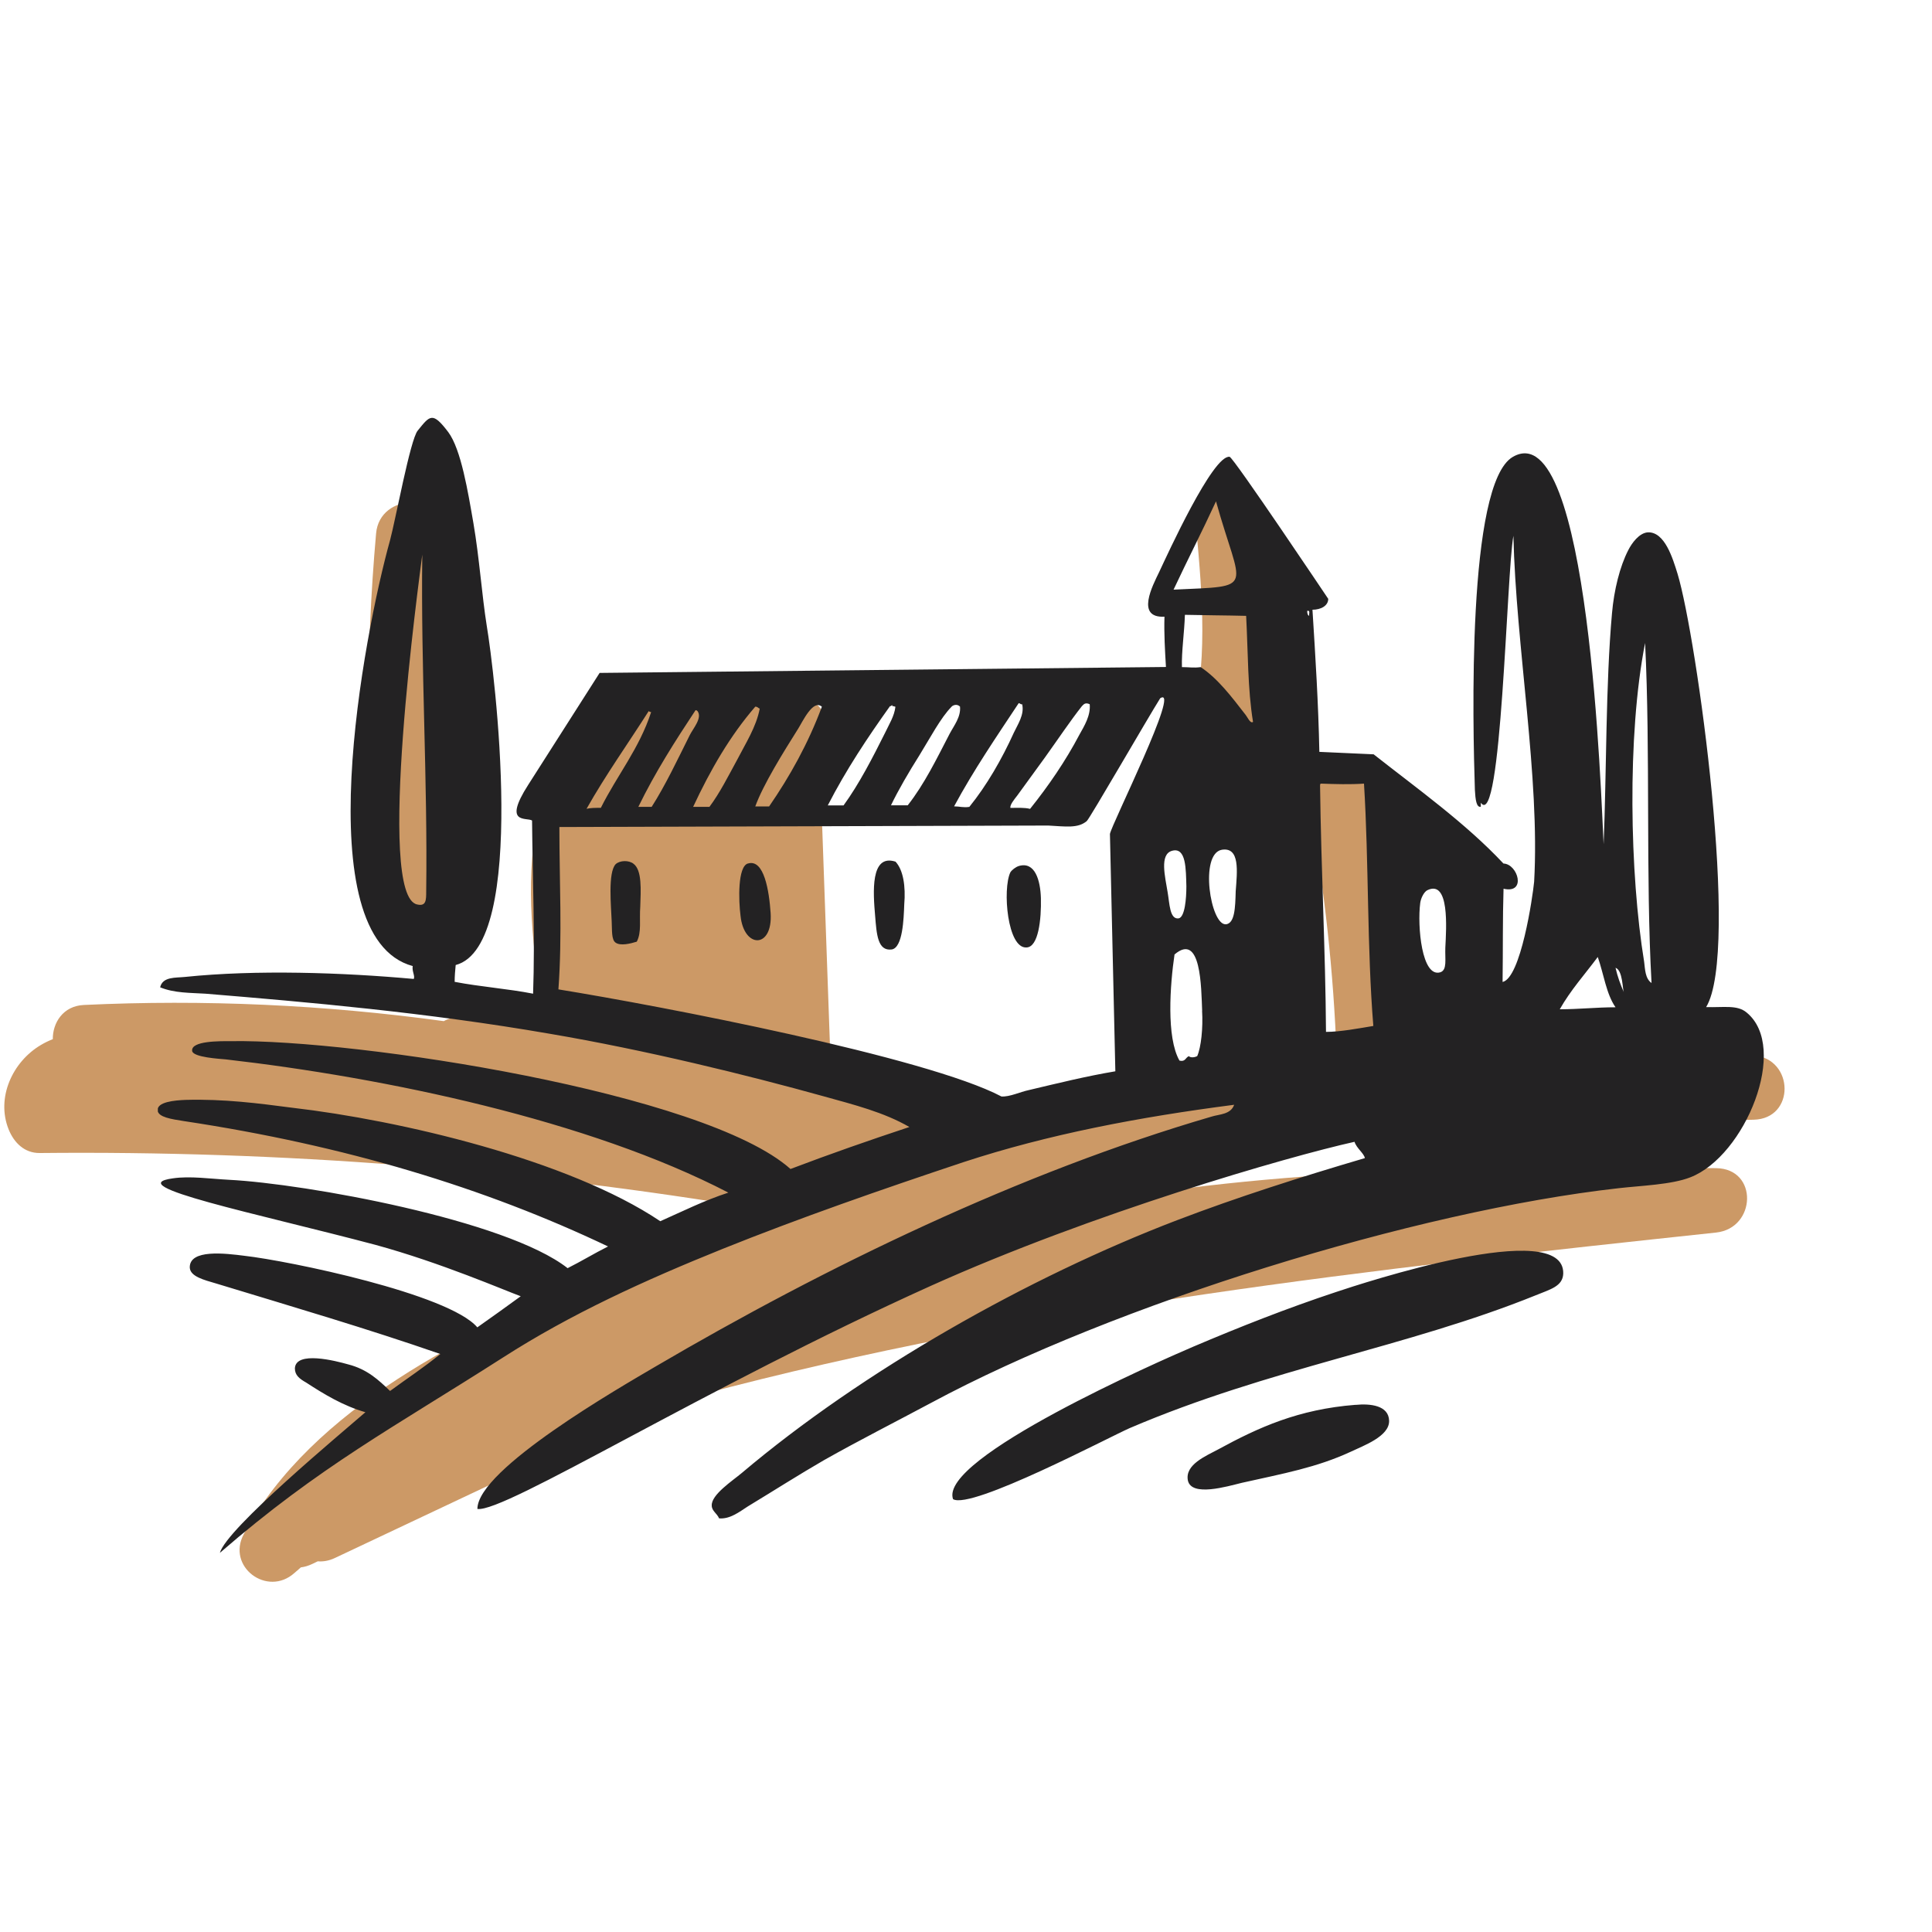 <?xml version="1.0" encoding="UTF-8"?>
<svg xmlns="http://www.w3.org/2000/svg" xmlns:xlink="http://www.w3.org/1999/xlink" id="Calque_1" viewBox="0 0 300 300">
  <defs>
    <clipPath id="clippath">
      <rect x="24.51" y="64.89" width="249.41" height="176.24" style="fill:none;"></rect>
    </clipPath>
  </defs>
  <path d="M272.3,163.83c-18.22-1.51-36.57-2.97-54.81-1.27-.56-13.35-2.07-26.62-4.49-39.76-1.17-6.32-10.81-3.64-9.64,2.66,2.34,12.7,3.71,25.5,4.19,38.39-3.01,.51-5.98,1.12-8.92,1.84-9.59,.5-19.15,1.32-28.64,2.85-8.53,1.37-16.83,3.45-24.88,6.27-5.14-2.34-10.5-4.22-16-5.72-.91-.3-1.81-.59-2.72-.88,.02-.16,.03-.32,.02-.48v-.02c1.49-.66,2.58-2.1,2.5-4.39-.41-11.55-.82-23.1-1.23-34.65-.09-2.56-1.63-4.08-3.47-4.6,1.22-2.82,2.44-5.65,3.65-8.47,1.53-3.56-.25-7.24-4.32-7.52l-13.3-.93c-.72-.05-1.45-.12-2.18-.17-1.84-.99-4.38-.87-6.11,.56-.49,.2-.98,.44-1.45,.76-1.12,.76-2.06,1.8-2.87,3.01-2.77,2.43-5.55,4.85-8.31,7.29-2.93,2.59-5.19,5.15-5.95,9.09-1.85,9.58-.62,20.18,1,29.69,.12,.72,.45,1.34,.89,1.86-4.55-.55-9.12-.97-13.72-1.24-1.05-.06-1.92,.16-2.63,.56-18.51-2.54-37.22-3.39-55.89-2.51-3.24,.15-4.85,2.79-4.82,5.31-.63,.25-1.24,.54-1.83,.89-4.44,2.61-7,8.21-5.03,13.12,.83,2.06,2.45,3.69,4.82,3.67,37.49-.38,74.91,2.53,111.85,8.73-1.94,1.15-3.86,2.32-5.78,3.5-6.74,2.12-13.4,4.57-19.94,7.35-19.79,8.42-43.69,19.85-54.42,39.57-2.76,5.07,3.63,9.85,7.85,6.06,.33-.3,.67-.58,1-.87,.58-.07,1.18-.25,1.79-.54,.28-.13,.55-.27,.83-.4,.84,.07,1.73-.08,2.65-.51,15.07-7.1,30.13-14.22,45.19-21.33,3.8-1.34,7.61-2.65,11.41-3.98,51.51-13.71,104.92-19.57,157.88-25.23,6.26-.67,6.58-9.93,0-10-32.53-.35-65.26-.29-97.28,5.38,9.97-4.46,20.1-8.46,30.64-11.13,4.88-.23,9.77-.39,14.64-.51,19.27-.49,38.54-.84,57.82-1.26,6.51-.14,6.34-9.47,0-10Zm-171.46-5.45c.07,1.11,.13,2.21,.21,3.32-.37-.07-.75-.14-1.12-.21-.03-.9-.06-1.79-.09-2.69,.35-.13,.68-.27,1-.42Zm-19.91,14.24c4.91,.35,9.91,.7,14.93,1.14,1.8,.43,3.6,.87,5.39,1.34-6.76-.93-13.53-1.76-20.32-2.48Zm24.54-47.81c-.97,.23-1.86,.73-2.52,1.51,.23-.99,.48-1.97,.77-2.94,.6,.18,1.22,.24,1.84,.18-.08,.43-.12,.85-.08,1.26Z" style="fill:#c96;"></path>
  <path d="M67.86,130.12c-1.03-15.76-.86-31.55,.54-47.3,.57-6.41-9.43-6.37-10,0-1.65,18.53-1.61,37.1,.11,55.62,.31,3.32,4.18,6.83,7.52,4.32,1.35-1.01,2.7-2.03,4.05-3.04,4.13-3.1,1.63-9.4-2.22-9.6Z" style="fill:#c96;"></path>
  <path d="M195.76,82.14c-.58-6.36-10.58-6.42-10,0,.96,10.54,1.86,21.15-.96,31.48-1.7,6.22,7.95,8.87,9.64,2.66,3.06-11.23,2.36-22.68,1.32-34.14Z" style="fill:#c96;"></path>
  <g style="clip-path:url(#clippath);">
    <path d="M139.04,133.78c1.22,1.3,1.61,3.83,1.37,6.67-.08,2.22-.23,6.67-1.92,6.98-2.22,.31-2.37-2.38-2.6-5.21-.31-3.6-.77-9.66,3.14-8.43Zm-22.91,.31c2.53-.77,3.3,4.29,3.53,7.66,.38,5.59-4.14,5.59-4.67,.46-.31-2.38-.46-7.67,1.15-8.13Zm42.05,.39c2.53-.77,3.37,2.22,3.45,4.98,.08,3.3-.38,7.59-2.22,7.66-2.99,.23-3.76-9.04-2.53-11.65,.23-.39,.84-.84,1.3-.99Zm-10.19,98.31c-2.3-6.36,32.25-21.53,37.3-23.68,7.2-3.06,14.56-5.97,22.21-8.5,3.91-1.3,35.47-11.73,35.24-2.84-.08,2-2.07,2.45-4.29,3.37-19.92,8.05-41.36,11.34-63.04,20.62-3.14,1.37-24.59,12.71-27.42,11.03Zm62.5-14.64c2.3-.23,5.14,.08,5.21,2.45,.08,2.45-4.06,3.91-5.97,4.83-5.29,2.45-10.42,3.37-16.93,4.83-2.22,.54-7.81,2.22-8.35-.39-.46-2.45,2.76-3.76,4.75-4.83,6.2-3.38,12.41-6.21,21.29-6.9Zm22.98-84.06c2.22,.08,3.6,4.75,0,3.91-.15,4.67-.08,9.43-.15,14.48,2.83-.62,4.67-13.19,4.9-15.56,.92-16.17-2.83-36.63-3.22-53.72-1.07,5.82-1.84,45.9-5.06,41.45v.62c-.69,.16-.84-1.15-.92-2.6-.31-9.74-1.3-47.59,5.9-51.73,11.95-6.9,13.71,53.64,14.09,60.15,.46-11.26,.31-24.83,1.3-35.86,.31-3.6,1.22-7.28,2.53-9.81,.54-1.07,1.69-2.68,3.06-2.76,2.6-.08,3.83,3.99,4.59,6.44,2.99,9.89,9.73,58.55,4.44,67.28,2.75,.08,4.83-.38,6.28,.84,6.67,5.44-.23,22.3-8.73,25.59-2.91,1.15-7.74,1.3-11.11,1.69-31.56,3.53-78.29,18.01-106.78,33.33-5.59,2.99-11.18,5.82-16.62,8.89-3.98,2.3-7.81,4.75-11.87,7.21-1.3,.84-2.76,1.99-4.44,1.84-.31-.76-1.14-1.15-1.14-1.99-.08-1.69,3.21-3.83,4.67-5.06,18.76-15.86,44.5-30.42,67.56-39.24,9.42-3.6,19.31-6.74,29.19-9.65-.16-.77-1.3-1.53-1.61-2.53-10.34,2.3-40.6,11.03-65.8,22.37-35.16,15.86-66.18,35.25-70.4,34.64,0-6.2,22.37-19,27.58-22.07,26.65-15.63,56.76-30.19,86.41-38.85,1.22-.39,2.98-.31,3.52-1.84-14.86,1.92-28.88,4.6-41.98,8.89-12.87,4.29-25.43,8.66-37.46,13.49-12.18,4.91-23.59,10.12-34.09,16.86-17,10.88-28.42,16.86-43.97,30.34,1.07-3.83,18.92-18.62,22.6-21.84-3.45-1-6.36-2.76-9.19-4.6-1.07-.61-1.76-1.15-1.76-2.22,.15-2.76,6.36-1.15,8.27-.61,2.99,.76,4.75,2.45,6.51,4.13,2.6-1.91,5.29-3.68,7.81-5.74-11.26-3.91-22.75-7.28-34.85-10.96-1.84-.54-3.98-1.07-4.06-2.45-.08-2.91,5.51-2.22,8.5-1.84,6.82,.77,31.71,5.9,36.15,11.11,2.3-1.61,4.52-3.22,6.74-4.83-2.53-.92-12.41-5.21-22.52-7.97-18.53-4.91-39.83-9.2-31.48-10.34,2.68-.39,5.82,.08,8.74,.23,11.79,.61,42.97,6.21,52.54,13.72,2.14-1.07,4.14-2.3,6.28-3.37-19.15-9.12-40.9-15.71-65.88-19.47-1.99-.31-3.91-.61-4.06-1.61-.16-1.37,2.61-1.61,4.36-1.68,5.98-.16,11.26,.53,16.55,1.22,16.63,1.92,42.9,8.05,57.14,17.62,3.45-1.53,6.82-3.22,10.57-4.44-21.67-11.26-53.31-17.86-78.05-20.69-.84-.08-5.06-.31-5.21-1.3-.23-1.61,4.37-1.53,6.05-1.53,19.46-.31,73.54,7.97,86.86,19.85,6.05-2.3,12.18-4.44,18.46-6.52-3.98-2.3-8.58-3.45-13.25-4.75-11.87-3.3-27.73-7.21-42.66-9.74-19.07-3.3-37.61-4.91-53.39-6.21-2.37-.15-4.82-.08-7.04-.99,.38-1.69,2.45-1.46,3.83-1.61,11.11-1.15,24.51-.69,35.55,.31,.23-.46-.31-1.23-.16-2-16.62-4.51-7.58-51.57-3.52-66.13,.85-3.14,3.14-15.63,4.29-17.01,1.92-2.38,2.3-2.99,4.75,.23,1.99,2.68,3.06,9.27,3.91,14.17,.92,5.37,1.3,11.11,2.07,15.94,1.14,6.75,6.51,49.65-4.83,52.64-.08,.85-.16,1.69-.16,2.61,3.99,.77,8.28,1.07,12.18,1.84,.31-8.81-.08-18.01-.16-26.89-.84-.54-4.59,.69-.61-5.52l11.1-17.4,87.94-.92c-.15-2.53-.31-5.13-.23-7.81-4.51,.23-1.84-4.83-.84-6.9,1.3-2.76,8.35-18.24,10.95-17.93,.54,0,15.32,22.06,15.32,22.06,0,1.08-1.15,1.69-2.45,1.69,.46,7.28,.92,14.56,1.07,22.07l8.43,.38c6.82,5.37,14.24,10.65,20.14,16.94Zm-51.24-42.53c13.02-.61,10.49,.31,6.59-13.71-2.15,4.67-4.44,9.12-6.59,13.71Zm-117.43,48.89c1.38,.31,1.38-.69,1.38-2.07,.23-17.24-.84-34.55-.61-52.26-.46,3.75-7.28,53.1-.77,54.33Zm138.49-44.82c-.08-.24,.23-.92-.31-.77,0,.38,.08,.69,.31,.77Zm-19.3-.16c-.08,2.75-.54,5.74-.46,8.12,1.22,0,1.76,.15,2.91,0,2.68,1.77,4.91,4.75,6.82,7.21,.47,.53,.85,1.61,1.31,1.3-.84-5.06-.77-10.88-1.07-16.47-3.22-.08-6.05-.08-9.5-.16Zm71.31,53.87c.15,1.15,.15,2.61,1.15,3.3-.92-16.48-.16-35.87-1-52.8-2.83,14.41-2.37,35.94-.15,49.5Zm-82.95-19.84c.23-1.46,11.1-23.15,7.81-21.08-1.84,2.91-10.95,18.7-11.41,19.08-1.38,1.15-3.22,.84-5.98,.69l-75.91,.23c0,8.66,.46,16.79-.15,25.21,16.09,2.61,57.14,10.5,68.79,16.63,1.3,.08,2.83-.69,4.29-1,4.52-1.07,8.88-2.15,13.4-2.91l-.84-36.85Zm-14.17-20.31c-3.45,5.21-6.97,10.35-10.03,16.02,.84,0,1.45,.23,2.37,.08,2.68-3.3,5.06-7.43,6.9-11.5,.61-1.3,1.68-2.83,1.3-4.44-.23,.08-.31-.16-.54-.16Zm9.81,.47c-1.76,2.22-3.76,5.21-5.74,7.97-1.46,2-2.91,3.99-4.29,5.9-.54,.69-1.15,1.45-1.07,1.92,1.07,0,2.14-.08,3.06,.15,2.83-3.53,5.51-7.43,7.65-11.5,.77-1.38,1.77-2.98,1.61-4.75-.69-.31-.92,0-1.22,.31Zm-44.12,3.6c-2.22,3.53-5.37,8.58-6.59,11.96h2.15c3.22-4.68,6.05-9.73,8.19-15.48-1.37-1.22-2.98,2.3-3.75,3.53Zm14.71-3.6c0-.08,0-.16-.08-.16-.08,.08-.15,.16-.31,.16-3.45,4.83-6.82,9.88-9.65,15.4h2.45c2.45-3.37,4.52-7.43,6.44-11.26,.61-1.3,1.45-2.6,1.61-4.06-.16,0-.24-.15-.46-.07Zm9.19,.07c-1.69,1.69-3.37,4.91-4.98,7.51-1.69,2.68-3.3,5.44-4.44,7.81h2.6c2.6-3.3,4.52-7.28,6.51-11.11,.69-1.3,1.76-2.61,1.61-4.22-.46-.46-1.07-.23-1.3,0Zm-30.49,0c-3.91,4.52-6.97,9.81-9.65,15.56h2.53c1.61-2.15,2.91-4.75,4.29-7.28,1.3-2.53,2.99-5.14,3.52-7.97-.23-.07-.31-.31-.69-.31Zm-9.27,.54c-3.14,4.75-6.28,9.65-8.89,15.02h2.07c2.15-3.37,4.06-7.43,5.9-11.11,.53-1.07,1.99-2.68,1.23-3.75-.08-.08-.16-.15-.31-.15Zm-7.28,.15c-3.22,5.06-6.67,9.89-9.65,15.17,.61-.15,1.38-.15,2.22-.15,2.53-5.06,5.97-9.2,7.81-14.87-.16,0-.31-.08-.39-.16Zm104.25,11.65c.16,12.8,.84,25.75,.92,38.16,2.22,0,5.05-.54,7.35-.92-.99-12.11-.69-25.44-1.45-37.63-2.14,.15-4.52,.08-6.66,0-.16,0-.16,.15-.16,.38Zm-14.63,21.46c1.38-.15,1.46-2.53,1.53-5.14,.23-3.06,.69-6.89-2.15-6.44-3.52,.61-1.76,11.73,.61,11.57Zm-9.04-4.98c.31,1.77,.31,4.21,1.69,4.06,1-.16,1.22-3.14,1.22-4.98-.08-2.61,0-6.13-2.22-5.52-1.99,.54-1.07,4.06-.69,6.44Zm39.22,1.69c-.46,3.53,.23,11.65,3.14,10.73,1.07-.38,.69-1.99,.76-3.83,.15-2.98,.69-10.65-2.83-8.89-.54,.31-.99,1.3-1.07,1.99Zm-33.86,16.71c-.15-3.6-.15-12.26-4.29-8.74-.69,4.67-1.3,12.87,.77,16.48,.92,.23,.92-.46,1.45-.69,.31,.31,1,.16,1.3,0,.61-1.38,.92-4.36,.76-7.05Zm55.53-.23c2.99,0,5.67-.31,8.66-.31-1.45-2.07-1.84-5.21-2.76-7.81-1.99,2.68-4.21,5.13-5.9,8.12Zm9.96-2.61c-.23-.46-.16-3.45-1.3-3.83,.31,1.38,.77,2.6,1.3,3.83Zm-153.27-7.89c-1,.31-2.53,.69-3.29,.16-.69-.46-.54-2-.62-3.38-.08-2.22-.61-7.51,.62-8.81,.68-.62,2.06-.62,2.75-.08,1.38,.99,1.15,4.14,1.07,6.67-.16,2.07,.23,3.99-.54,5.44" style="fill:#232223; fill-rule:evenodd;"></path>
  </g>
</svg>
